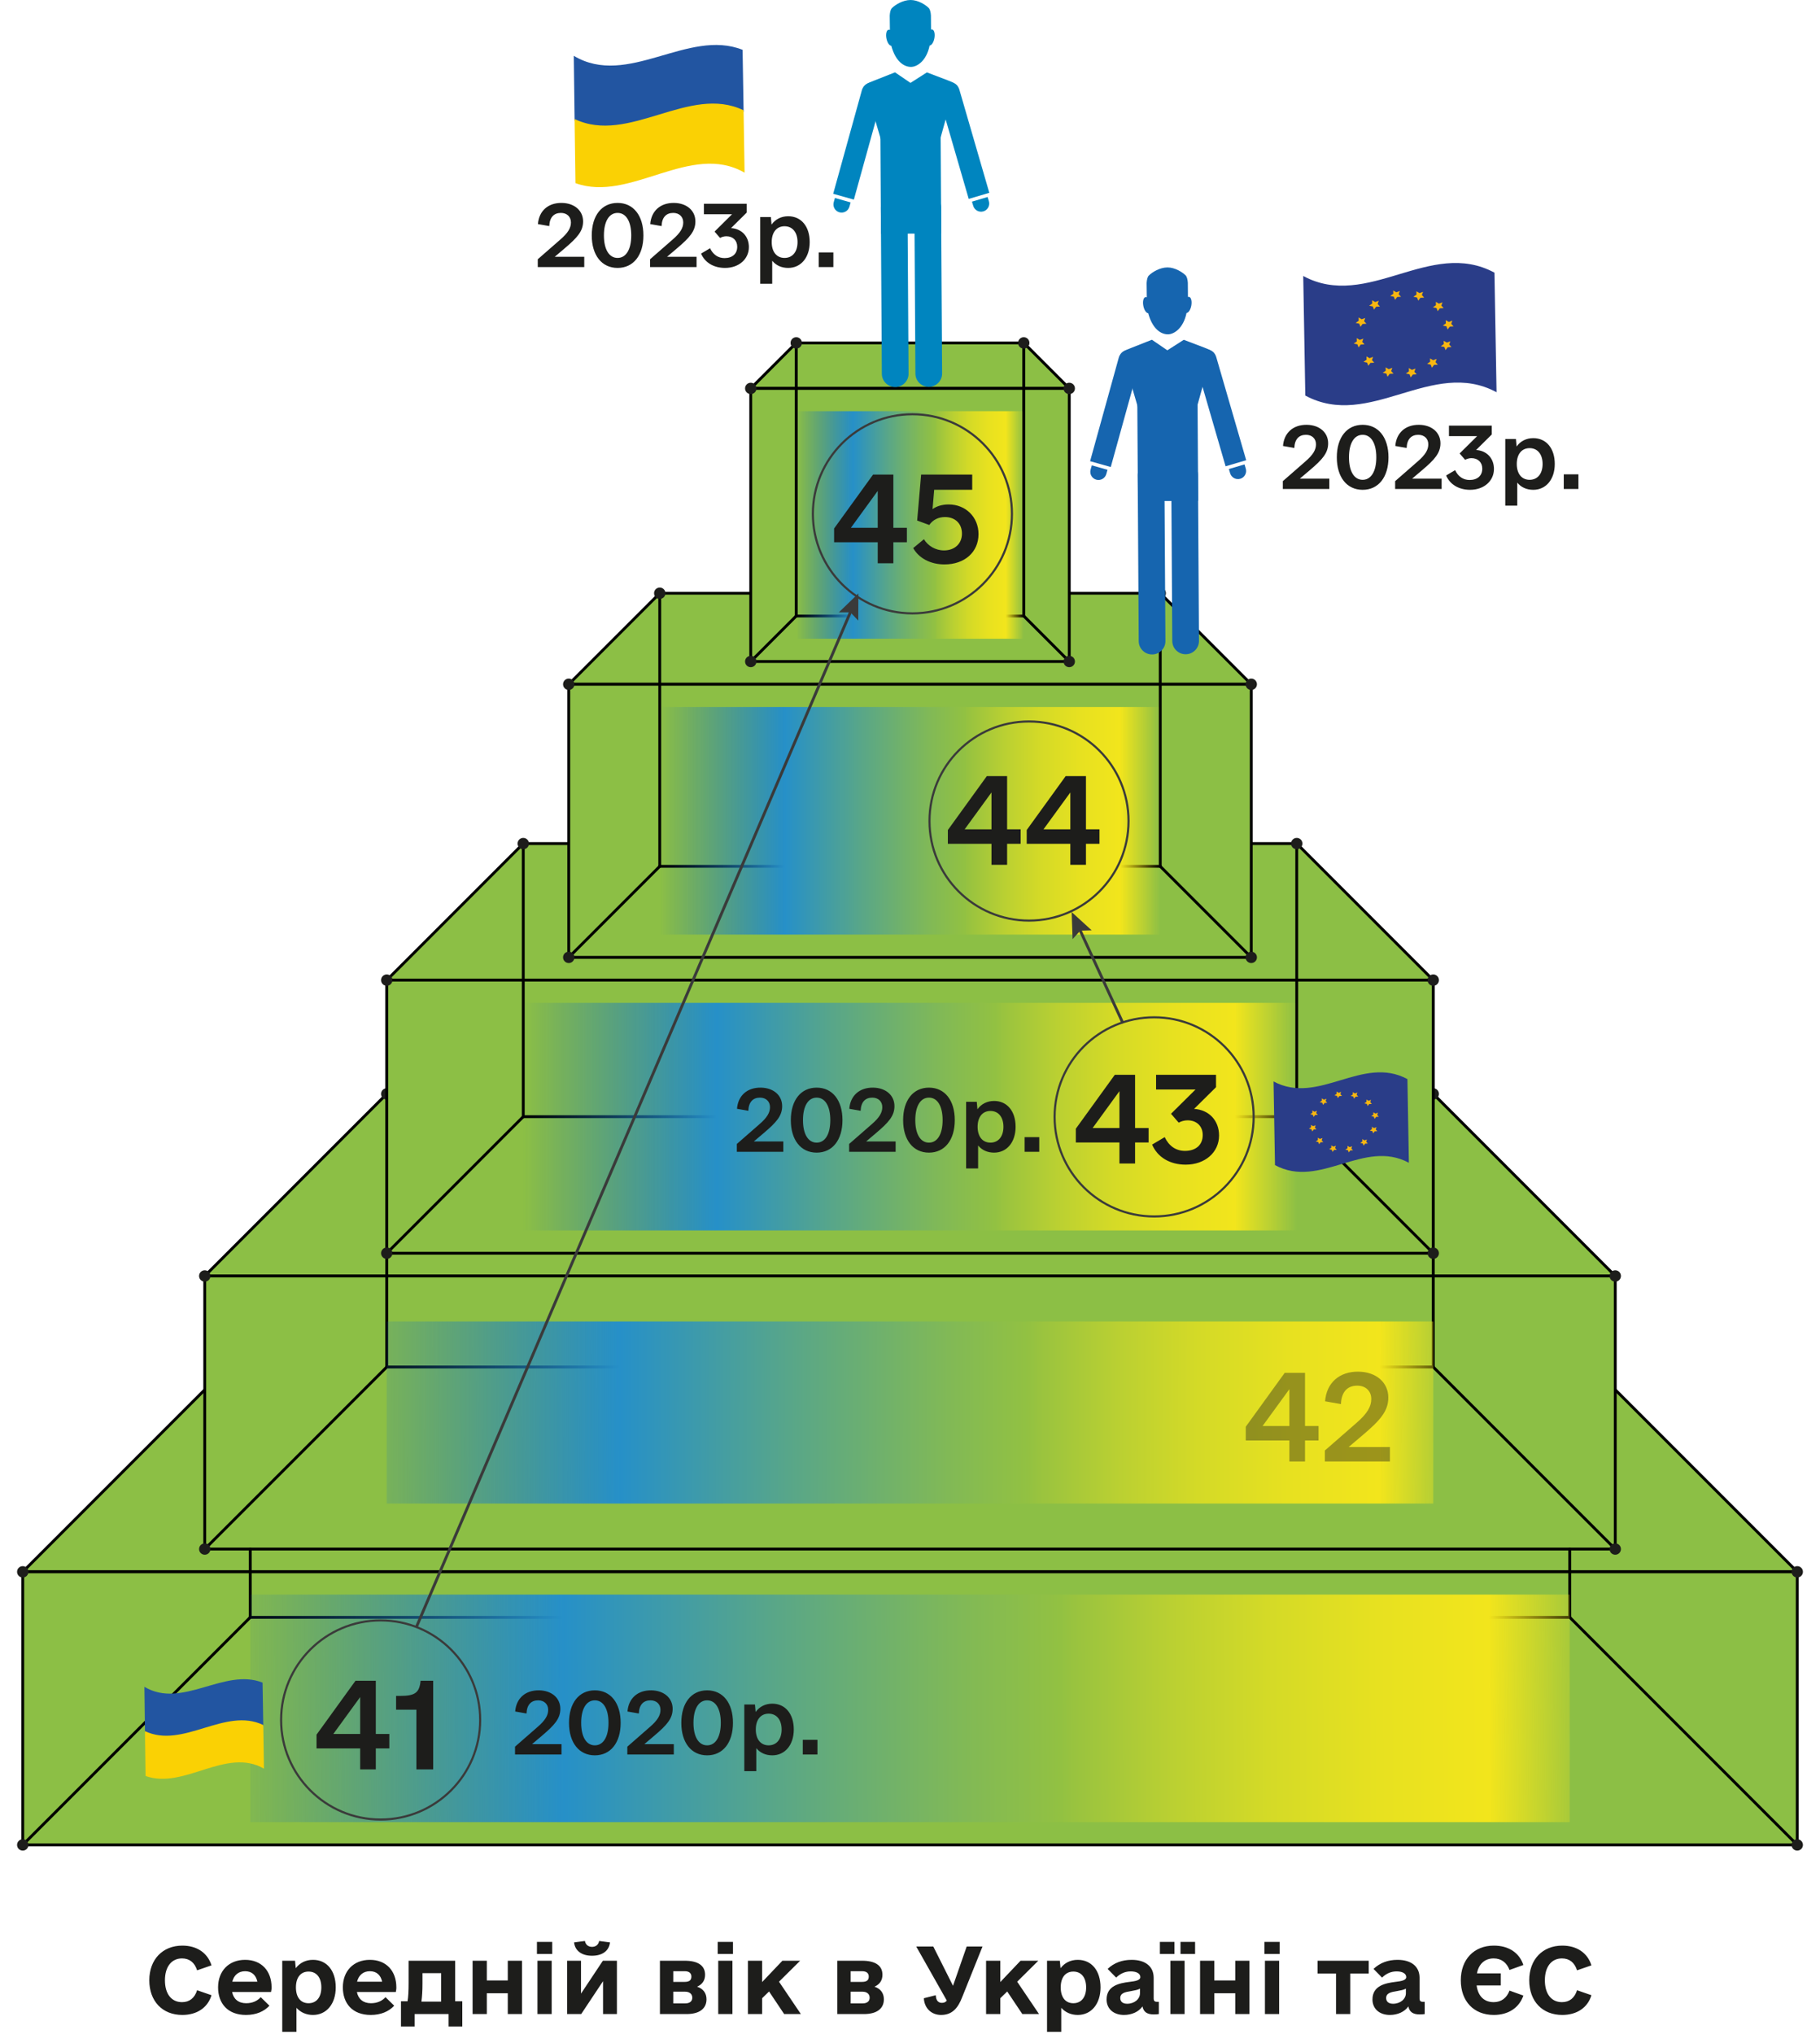 <svg xmlns="http://www.w3.org/2000/svg" width="640" height="715" viewBox="0 0 640 715" fill="none"><path d="M64.125 708.312C57.125 708.312 52.5 703.5 52.5 696.125C52.5 688.812 57.188 683.938 64.125 683.938C69.25 683.938 73 686.5 74.375 690.875L69.312 692.625C68.438 689.875 66.625 688.438 64 688.438C60.312 688.438 58 691.375 58 696.125C58 700.875 60.25 703.812 64 703.812C66.625 703.812 68.438 702.375 69.312 699.625L74.375 701.375C73.062 705.75 69.25 708.312 64.125 708.312ZM81.625 700.25C82.125 702.75 83.875 704.188 86.562 704.188C88.812 704.188 90.5 703.375 91.688 702.062L94.75 705.062C92.875 707.062 90.125 708.312 86.5 708.312C80 708.312 76.688 704.188 76.688 698.625C76.688 692.875 80.438 688.938 86.188 688.938C91.875 688.938 95.5 692.75 95.5 698.625C95.5 699 95.5 699.375 95.312 700.25H81.625ZM86.188 692.938C83.875 692.938 82.25 694.312 81.688 696.625H90.5C90 694.25 88.5 692.938 86.188 692.938ZM110.062 688.938C114.938 688.938 118.062 692.75 118.062 698.625C118.062 704.438 114.812 708.312 110.062 708.312C107.625 708.312 105.688 707.375 104.25 705.812V714.25H99.25V689.25H103.75L104 691.875C105.438 690 107.5 688.938 110.062 688.938ZM108.5 704.188C111.312 704.188 113 702.062 113 698.625C113 695.188 111.312 693.062 108.5 693.062C105.688 693.062 104.062 695.188 104.062 698.625C104.062 702.062 105.688 704.188 108.5 704.188ZM125.5 700.25C126 702.75 127.75 704.188 130.438 704.188C132.688 704.188 134.375 703.375 135.562 702.062L138.625 705.062C136.75 707.062 134 708.312 130.375 708.312C123.875 708.312 120.562 704.188 120.562 698.625C120.562 692.875 124.312 688.938 130.062 688.938C135.75 688.938 139.375 692.75 139.375 698.625C139.375 699 139.375 699.375 139.188 700.25H125.5ZM130.062 692.938C127.75 692.938 126.125 694.312 125.562 696.625H134.375C133.875 694.25 132.375 692.938 130.062 692.938ZM160.062 703.5H162.562V712.375H157.75V708H145.812V712.375H141V703.5H143.312C143.562 702.062 143.688 700 143.688 697.062V689.25H160.062V703.5ZM148.188 703.625H155.125V693.625H148.562V697.25C148.562 699.688 148.438 701.875 148.188 703.625ZM178.562 689.25H183.562V708H178.562V700.688H171.188V708H166.188V689.25H171.188V696.188H178.562V689.25ZM188.812 686.875V682.625H194.188V686.875H188.812ZM189 708V689.25H194V708H189ZM208.188 687.5C204.562 687.5 202.188 685.75 201.875 682.812L205.688 682.312C205.938 683.688 206.938 684.375 208.188 684.375C209.438 684.375 210.438 683.688 210.688 682.312L214.5 682.812C214.188 685.75 211.812 687.5 208.188 687.5ZM212 689.25H216.938V708H212.062V696.438L204.375 708H199.438V689.25H204.312V700.812L212 689.25ZM245.125 698.375C247.25 699.062 248.438 700.625 248.438 702.812C248.438 706.188 245.812 708 241.438 708H232.062V689.25H240.75C245.25 689.25 247.938 690.812 247.938 694.188C247.938 696.25 246.875 697.625 245.125 698.375ZM236.75 692.938V696.688H240.75C242.375 696.688 243.125 696.125 243.125 694.812C243.125 693.625 242.312 692.938 240.812 692.938H236.75ZM240.938 704.25C242.562 704.25 243.438 703.5 243.438 702.25C243.438 700.938 242.5 700.125 240.812 700.125H236.75V704.25H240.938ZM252.375 686.875V682.625H257.75V686.875H252.375ZM252.562 708V689.25H257.562V708H252.562ZM275.75 708L270.438 700.062L268 702.438V708H263V689.25H268V696.75L275.125 689.25H281.375L273.938 696.625L281.625 708H275.75ZM307.5 698.375C309.625 699.062 310.812 700.625 310.812 702.812C310.812 706.188 308.188 708 303.812 708H294.438V689.25H303.125C307.625 689.25 310.312 690.812 310.312 694.188C310.312 696.25 309.25 697.625 307.5 698.375ZM299.125 692.938V696.688H303.125C304.75 696.688 305.5 696.125 305.5 694.812C305.5 693.625 304.688 692.938 303.188 692.938H299.125ZM303.312 704.25C304.938 704.25 305.812 703.5 305.812 702.25C305.812 700.938 304.875 700.125 303.188 700.125H299.125V704.25H303.312ZM339.938 684.25H345.5L338.375 702C336.938 705.75 334.938 708.312 330.938 708.312C327.312 708.312 325 705.688 324.875 702.438L329.062 701.375C329.125 703.125 329.875 704.062 331.188 704.062C331.875 704.062 332.5 703.875 332.938 703.25L322.188 684.25H328.188L335.125 698.062L339.938 684.25ZM359.5 708L354.188 700.062L351.75 702.438V708H346.75V689.25H351.75V696.75L358.875 689.25H365.125L357.688 696.625L365.375 708H359.5ZM379 688.938C383.875 688.938 387 692.75 387 698.625C387 704.438 383.75 708.312 379 708.312C376.562 708.312 374.625 707.375 373.188 705.812V714.25H368.188V689.25H372.688L372.938 691.875C374.375 690 376.438 688.938 379 688.938ZM377.438 704.188C380.25 704.188 381.938 702.062 381.938 698.625C381.938 695.188 380.25 693.062 377.438 693.062C374.625 693.062 373 695.188 373 698.625C373 702.062 374.625 704.188 377.438 704.188ZM406.75 703.688H407.5V708C407.125 708.062 406.625 708.125 405.688 708.125C403.375 708.125 402.125 707.25 401.75 705.312C400.438 707.188 398 708.312 395.25 708.312C391.562 708.312 389.125 706.125 389.125 702.875C389.125 698 393.688 697.125 397.188 696.688C399.312 696.438 401 696.125 401 695C401 693.812 399.75 693 397.625 693C395.688 693 393.938 693.75 392.5 695.188L389.5 692.125C391.75 690 394.562 688.938 397.938 688.938C402.812 688.938 405.688 691.312 405.688 695.25V702.625C405.688 703.312 406.062 703.688 406.75 703.688ZM396.375 704.375C398.875 704.375 400.875 702.75 400.875 700.688V699.062C400.125 699.5 399.062 699.688 397.688 699.938C395.75 700.25 393.938 700.562 393.938 702.375C393.938 703.625 394.812 704.375 396.375 704.375ZM407.875 686.875V682.625H413V686.875H407.875ZM415.125 686.875V682.625H420.25V686.875H415.125ZM411.562 708V689.25H416.562V708H411.562ZM434.375 689.25H439.375V708H434.375V700.688H427V708H422V689.25H427V696.188H434.375V689.25ZM444.625 686.875V682.625H450V686.875H444.625ZM444.812 708V689.25H449.812V708H444.812ZM481.312 689.25V693.75H474.812V708H469.812V693.75H463.312V689.25H481.312ZM500.25 703.688H501V708C500.625 708.062 500.125 708.125 499.188 708.125C496.875 708.125 495.625 707.25 495.25 705.312C493.938 707.188 491.5 708.312 488.75 708.312C485.062 708.312 482.625 706.125 482.625 702.875C482.625 698 487.188 697.125 490.688 696.688C492.812 696.438 494.5 696.125 494.5 695C494.5 693.812 493.25 693 491.125 693C489.188 693 487.438 693.75 486 695.188L483 692.125C485.25 690 488.062 688.938 491.438 688.938C496.312 688.938 499.188 691.312 499.188 695.25V702.625C499.188 703.312 499.562 703.688 500.25 703.688ZM489.875 704.375C492.375 704.375 494.375 702.75 494.375 700.688V699.062C493.625 699.5 492.562 699.688 491.188 699.938C489.25 700.25 487.438 700.562 487.438 702.375C487.438 703.625 488.312 704.375 489.875 704.375ZM525.25 703.812C527.938 703.812 529.875 702.312 530.812 699.75L535.688 701.5C534.25 705.75 530.438 708.312 525.312 708.312C518.25 708.312 513.688 703.5 513.688 696.125C513.688 688.812 518.312 683.938 525.312 683.938C530.438 683.938 534.25 686.375 535.688 690.75L530.812 692.5C529.875 689.938 527.938 688.438 525.25 688.438C522.188 688.438 520 690.312 519.375 693.688H527.75V697.938H519.25C519.75 701.75 521.938 703.812 525.25 703.812ZM549.375 708.312C542.375 708.312 537.75 703.5 537.75 696.125C537.75 688.812 542.438 683.938 549.375 683.938C554.5 683.938 558.25 686.5 559.625 690.875L554.562 692.625C553.688 689.875 551.875 688.438 549.25 688.438C545.562 688.438 543.25 691.375 543.25 696.125C543.25 700.875 545.5 703.812 549.25 703.812C551.875 703.812 553.688 702.375 554.562 699.625L559.625 701.375C558.312 705.75 554.5 708.312 549.375 708.312Z" fill="#1D1D1B"></path><path d="M552 472.539H88L8 552.539H632L552 472.539Z" fill="#8CBF45" stroke="black" stroke-miterlimit="10"></path><path d="M504 384.539H136L72 448.539H568L504 384.539Z" fill="#8CBF45" stroke="black" stroke-miterlimit="10"></path><path d="M136 386.539C137.105 386.539 138 385.644 138 384.539C138 383.434 137.105 382.539 136 382.539C134.895 382.539 134 383.434 134 384.539C134 385.644 134.895 386.539 136 386.539Z" fill="#1D1D1B"></path><path d="M504 386.539C505.105 386.539 506 385.644 506 384.539C506 383.434 505.105 382.539 504 382.539C502.895 382.539 502 383.434 502 384.539C502 385.644 502.895 386.539 504 386.539Z" fill="#1D1D1B"></path><path d="M456 296.539H184L136 344.539H504L456 296.539Z" fill="#8CBF45" stroke="black" stroke-miterlimit="10"></path><path d="M408 208.539H232L200 240.539H440L408 208.539Z" fill="#8CBF45" stroke="black" stroke-miterlimit="10"></path><path d="M360 120.539H280L264 136.539H376L360 120.539Z" fill="#8CBF45" stroke="black" stroke-miterlimit="10"></path><path d="M632 552.539H8V648.539H632V552.539Z" fill="#8CBF45" stroke="black" stroke-miterlimit="10"></path><path d="M568 448.539H72V544.539H568V448.539Z" fill="#8CBF45" stroke="black" stroke-miterlimit="10"></path><path d="M504 344.539H136V440.539H504V344.539Z" fill="#8CBF45" stroke="black" stroke-miterlimit="10"></path><path d="M440 240.539H200V336.539H440V240.539Z" fill="#8CBF45" stroke="black" stroke-miterlimit="10"></path><path d="M376 136.539H264V232.539H376V136.539Z" fill="#8CBF45" stroke="black" stroke-miterlimit="10"></path><path d="M280 120.539V216.539" stroke="black" stroke-linecap="round" stroke-linejoin="round"></path><path d="M280 216.539L264 232.539" stroke="black" stroke-linecap="round" stroke-linejoin="round"></path><path d="M376 232.539L360 216.539" stroke="black" stroke-linecap="round" stroke-linejoin="round"></path><path d="M360 216.539V120.539" stroke="black" stroke-linecap="round" stroke-linejoin="round"></path><path d="M280 216.539H360" stroke="black" stroke-linecap="round" stroke-linejoin="round"></path><path d="M408 208.539V304.539" stroke="black" stroke-linecap="round" stroke-linejoin="round"></path><path d="M408 304.539L440 336.539" stroke="black" stroke-linecap="round" stroke-linejoin="round"></path><path d="M200 336.539L232 304.539" stroke="black" stroke-linecap="round" stroke-linejoin="round"></path><path d="M232 304.539V208.539" stroke="black" stroke-linecap="round" stroke-linejoin="round"></path><path d="M232 304.539H408" stroke="black" stroke-linecap="round" stroke-linejoin="round"></path><path d="M184 296.539V392.539" stroke="black" stroke-linecap="round" stroke-linejoin="round"></path><path d="M136 440.539L184 392.539" stroke="black" stroke-linecap="round" stroke-linejoin="round"></path><path d="M184 392.539H456" stroke="black" stroke-linecap="round" stroke-linejoin="round"></path><path d="M456 392.539V296.539" stroke="black" stroke-linecap="round" stroke-linejoin="round"></path><path d="M456 392.539L504 440.539" stroke="black" stroke-linecap="round" stroke-linejoin="round"></path><path d="M72 544.539L136 480.539" stroke="black" stroke-linecap="round" stroke-linejoin="round"></path><path d="M136 480.539H504" stroke="black" stroke-linecap="round" stroke-linejoin="round"></path><path d="M504 480.539L568 544.539" stroke="black" stroke-linecap="round" stroke-linejoin="round"></path><path d="M632 648.539L552 568.539" stroke="black" stroke-linecap="round" stroke-linejoin="round"></path><path d="M8 648.539L88 568.539" stroke="black" stroke-linecap="round" stroke-linejoin="round"></path><path d="M552 544.539V568.539" stroke="black" stroke-linecap="round" stroke-linejoin="round"></path><path d="M88 544.539V568.539" stroke="black" stroke-linecap="round" stroke-linejoin="round"></path><path d="M88 568.539H552" stroke="black" stroke-linecap="round" stroke-linejoin="round"></path><path d="M504 480.539V440.539" stroke="black" stroke-linecap="round" stroke-linejoin="round"></path><path d="M136 480.539V440.539" stroke="black" stroke-linecap="round" stroke-linejoin="round"></path><path d="M632 650.539C633.105 650.539 634 649.644 634 648.539C634 647.434 633.105 646.539 632 646.539C630.895 646.539 630 647.434 630 648.539C630 649.644 630.895 650.539 632 650.539Z" fill="#1D1D1B"></path><path d="M632 554.539C633.105 554.539 634 553.644 634 552.539C634 551.434 633.105 550.539 632 550.539C630.895 550.539 630 551.434 630 552.539C630 553.644 630.895 554.539 632 554.539Z" fill="#1D1D1B"></path><path d="M568 546.539C569.105 546.539 570 545.644 570 544.539C570 543.434 569.105 542.539 568 542.539C566.895 542.539 566 543.434 566 544.539C566 545.644 566.895 546.539 568 546.539Z" fill="#1D1D1B"></path><path d="M568 450.539C569.105 450.539 570 449.644 570 448.539C570 447.434 569.105 446.539 568 446.539C566.895 446.539 566 447.434 566 448.539C566 449.644 566.895 450.539 568 450.539Z" fill="#1D1D1B"></path><path d="M504 442.539C505.105 442.539 506 441.644 506 440.539C506 439.434 505.105 438.539 504 438.539C502.895 438.539 502 439.434 502 440.539C502 441.644 502.895 442.539 504 442.539Z" fill="#1D1D1B"></path><path d="M504 346.539C505.105 346.539 506 345.644 506 344.539C506 343.434 505.105 342.539 504 342.539C502.895 342.539 502 343.434 502 344.539C502 345.644 502.895 346.539 504 346.539Z" fill="#1D1D1B"></path><path d="M456 298.539C457.105 298.539 458 297.644 458 296.539C458 295.434 457.105 294.539 456 294.539C454.895 294.539 454 295.434 454 296.539C454 297.644 454.895 298.539 456 298.539Z" fill="#1D1D1B"></path><path d="M184 298.539C185.105 298.539 186 297.644 186 296.539C186 295.434 185.105 294.539 184 294.539C182.895 294.539 182 295.434 182 296.539C182 297.644 182.895 298.539 184 298.539Z" fill="#1D1D1B"></path><path d="M232 210.539C233.105 210.539 234 209.644 234 208.539C234 207.434 233.105 206.539 232 206.539C230.895 206.539 230 207.434 230 208.539C230 209.644 230.895 210.539 232 210.539Z" fill="#1D1D1B"></path><path d="M408 210.539C409.105 210.539 410 209.644 410 208.539C410 207.434 409.105 206.539 408 206.539C406.895 206.539 406 207.434 406 208.539C406 209.644 406.895 210.539 408 210.539Z" fill="#1D1D1B"></path><path d="M360 122.539C361.105 122.539 362 121.644 362 120.539C362 119.434 361.105 118.539 360 118.539C358.895 118.539 358 119.434 358 120.539C358 121.644 358.895 122.539 360 122.539Z" fill="#1D1D1B"></path><path d="M280 122.539C281.105 122.539 282 121.644 282 120.539C282 119.434 281.105 118.539 280 118.539C278.895 118.539 278 119.434 278 120.539C278 121.644 278.895 122.539 280 122.539Z" fill="#1D1D1B"></path><path d="M440 338.539C441.105 338.539 442 337.644 442 336.539C442 335.434 441.105 334.539 440 334.539C438.895 334.539 438 335.434 438 336.539C438 337.644 438.895 338.539 440 338.539Z" fill="#1D1D1B"></path><path d="M440 242.539C441.105 242.539 442 241.644 442 240.539C442 239.434 441.105 238.539 440 238.539C438.895 238.539 438 239.434 438 240.539C438 241.644 438.895 242.539 440 242.539Z" fill="#1D1D1B"></path><path d="M376 234.539C377.105 234.539 378 233.644 378 232.539C378 231.434 377.105 230.539 376 230.539C374.895 230.539 374 231.434 374 232.539C374 233.644 374.895 234.539 376 234.539Z" fill="#1D1D1B"></path><path d="M376 138.539C377.105 138.539 378 137.644 378 136.539C378 135.434 377.105 134.539 376 134.539C374.895 134.539 374 135.434 374 136.539C374 137.644 374.895 138.539 376 138.539Z" fill="#1D1D1B"></path><path d="M264 234.539C265.105 234.539 266 233.644 266 232.539C266 231.434 265.105 230.539 264 230.539C262.895 230.539 262 231.434 262 232.539C262 233.644 262.895 234.539 264 234.539Z" fill="#1D1D1B"></path><path d="M264 138.539C265.105 138.539 266 137.644 266 136.539C266 135.434 265.105 134.539 264 134.539C262.895 134.539 262 135.434 262 136.539C262 137.644 262.895 138.539 264 138.539Z" fill="#1D1D1B"></path><path d="M200 338.539C201.105 338.539 202 337.644 202 336.539C202 335.434 201.105 334.539 200 334.539C198.895 334.539 198 335.434 198 336.539C198 337.644 198.895 338.539 200 338.539Z" fill="#1D1D1B"></path><path d="M200 242.539C201.105 242.539 202 241.644 202 240.539C202 239.434 201.105 238.539 200 238.539C198.895 238.539 198 239.434 198 240.539C198 241.644 198.895 242.539 200 242.539Z" fill="#1D1D1B"></path><path d="M136 442.539C137.105 442.539 138 441.644 138 440.539C138 439.434 137.105 438.539 136 438.539C134.895 438.539 134 439.434 134 440.539C134 441.644 134.895 442.539 136 442.539Z" fill="#1D1D1B"></path><path d="M136 346.539C137.105 346.539 138 345.644 138 344.539C138 343.434 137.105 342.539 136 342.539C134.895 342.539 134 343.434 134 344.539C134 345.644 134.895 346.539 136 346.539Z" fill="#1D1D1B"></path><path d="M72 546.539C73.105 546.539 74 545.644 74 544.539C74 543.434 73.105 542.539 72 542.539C70.895 542.539 70 543.434 70 544.539C70 545.644 70.895 546.539 72 546.539Z" fill="#1D1D1B"></path><path d="M72 450.539C73.105 450.539 74 449.644 74 448.539C74 447.434 73.105 446.539 72 446.539C70.895 446.539 70 447.434 70 448.539C70 449.644 70.895 450.539 72 450.539Z" fill="#1D1D1B"></path><path d="M8 650.539C9.105 650.539 10 649.644 10 648.539C10 647.434 9.105 646.539 8 646.539C6.895 646.539 6 647.434 6 648.539C6 649.644 6.895 650.539 8 650.539Z" fill="#1D1D1B"></path><path d="M8 554.539C9.105 554.539 10 553.644 10 552.539C10 551.434 9.105 550.539 8 550.539C6.895 550.539 6 551.434 6 552.539C6 553.644 6.895 554.539 8 554.539Z" fill="#1D1D1B"></path><path d="M552 560.539H88V640.539H552V560.539Z" fill="url(#paint0_linear_3410_7281)"></path><path d="M504 464.539H136V528.539H504V464.539Z" fill="url(#paint1_linear_3410_7281)"></path><path d="M456 352.539H184V432.539H456V352.539Z" fill="url(#paint2_linear_3410_7281)"></path><path d="M408 248.539H232V328.539H408V248.539Z" fill="url(#paint3_linear_3410_7281)"></path><path d="M360 144.539H280V224.539H360V144.539Z" fill="url(#paint4_linear_3410_7281)"></path><path d="M318.906 185.531V190.617H314.148V198H308.652V190.617H293.312V185.777L307.012 166.828H314.148V185.531H318.906ZM299.219 185.531H308.652V172.57L299.219 185.531ZM333.59 177.328C339.578 177.328 344.09 181.758 344.09 187.746C344.09 194.062 339.25 198.41 332.113 198.41C327.191 198.41 323.09 196.195 321.121 192.668L324.895 189.551C326.289 191.848 328.914 193.488 331.949 193.488C335.723 193.488 338.266 191.109 338.266 187.582C338.266 184.055 335.887 181.758 332.277 181.758C329.98 181.758 328.012 182.742 326.781 184.547L322.516 182.988L323.91 166.828H341.875V172.16H328.504L327.93 178.969C329.406 177.902 331.375 177.328 333.59 177.328Z" fill="#1D1D1B"></path><path d="M358.906 291.531V296.617H354.148V304H348.652V296.617H333.312V291.777L347.012 272.828H354.148V291.531H358.906ZM339.219 291.531H348.652V278.57L339.219 291.531ZM386.633 291.531V296.617H381.875V304H376.379V296.617H361.039V291.777L374.738 272.828H381.875V291.531H386.633ZM366.945 291.531H376.379V278.57L366.945 291.531Z" fill="#1D1D1B"></path><path d="M403.906 396.531V401.617H399.148V409H393.652V401.617H378.312V396.777L392.012 377.828H399.148V396.531H403.906ZM384.219 396.531H393.652V383.57L384.219 396.531ZM419.902 389.805C425.152 390.133 428.68 393.906 428.68 399.156C428.68 405.062 423.758 409.41 416.949 409.41C411.371 409.41 407.023 406.785 405.137 402.355L409.566 399.73C411.043 402.848 413.504 404.57 416.703 404.57C420.559 404.57 422.938 402.438 422.938 398.992C422.938 395.875 420.805 393.824 417.605 393.824C416.457 393.824 415.391 394.152 414.488 394.645L411.781 391.527L420.395 382.996H406.531V377.828H427.613V382.176L419.902 389.805Z" fill="#1D1D1B"></path><path d="M463.666 501.289V506.375H458.908V513.758H453.412V506.375H438.072V501.535L451.771 482.586H458.908V501.289H463.666ZM443.979 501.289H453.412V488.328L443.979 501.289ZM474.248 508.672H488.768V513.758H465.881V509.902L476.873 500.305C480.893 496.859 482.205 494.398 482.205 491.773C482.205 488.984 480.236 487.098 477.283 487.098C473.92 487.098 471.705 489.148 471.541 493.578L465.963 492.594C466.455 486.113 470.967 482.094 477.693 482.176C483.928 482.258 488.193 485.949 488.193 491.281C488.193 496.039 485.404 499.238 479.088 504.57L474.248 508.672Z" fill="#1D1D1B" fill-opacity="0.4"></path><path d="M136.906 609.531V614.617H132.148V622H126.652V614.617H111.312V609.777L125.012 590.828H132.148V609.531H136.906ZM117.219 609.531H126.652V596.57L117.219 609.531ZM146.422 622V601H139.285V596.16H140.68C146.012 596.16 147.488 595.012 147.898 590.828H152.328V622H146.422Z" fill="#1D1D1B"></path><path d="M187.082 613.125H197.453V616.758H181.105V614.004L188.957 607.148C191.828 604.688 192.766 602.93 192.766 601.055C192.766 599.062 191.359 597.715 189.25 597.715C186.848 597.715 185.266 599.18 185.148 602.344L181.164 601.641C181.516 597.012 184.738 594.141 189.543 594.199C193.996 594.258 197.043 596.895 197.043 600.703C197.043 604.102 195.051 606.387 190.539 610.195L187.082 613.125ZM209.172 617.051C203.605 617.051 200.09 612.598 200.09 605.625C200.09 598.652 203.605 594.199 209.172 594.199C214.738 594.199 218.254 598.652 218.254 605.625C218.254 612.598 214.738 617.051 209.172 617.051ZM209.172 613.535C212.16 613.535 213.977 610.547 213.977 605.625C213.977 600.703 212.16 597.715 209.172 597.715C206.184 597.715 204.367 600.703 204.367 605.625C204.367 610.547 206.184 613.535 209.172 613.535ZM226.574 613.125H236.945V616.758H220.598V614.004L228.449 607.148C231.32 604.688 232.258 602.93 232.258 601.055C232.258 599.062 230.852 597.715 228.742 597.715C226.34 597.715 224.758 599.18 224.641 602.344L220.656 601.641C221.008 597.012 224.23 594.141 229.035 594.199C233.488 594.258 236.535 596.895 236.535 600.703C236.535 604.102 234.543 606.387 230.031 610.195L226.574 613.125ZM248.664 617.051C243.098 617.051 239.582 612.598 239.582 605.625C239.582 598.652 243.098 594.199 248.664 594.199C254.23 594.199 257.746 598.652 257.746 605.625C257.746 612.598 254.23 617.051 248.664 617.051ZM248.664 613.535C251.652 613.535 253.469 610.547 253.469 605.625C253.469 600.703 251.652 597.715 248.664 597.715C245.676 597.715 243.859 600.703 243.859 605.625C243.859 610.547 245.676 613.535 248.664 613.535ZM271.574 598.887C276.145 598.887 279.133 602.461 279.133 607.969C279.133 613.418 276.027 617.051 271.574 617.051C269.23 617.051 267.297 616.172 265.949 614.531V622.617H261.73V599.18H265.48L265.715 601.816C267.062 599.941 269.113 598.887 271.574 598.887ZM270.285 613.535C273.098 613.535 274.855 611.367 274.855 607.969C274.855 604.57 273.098 602.402 270.285 602.402C267.473 602.402 265.773 604.57 265.773 607.969C265.773 611.367 267.473 613.535 270.285 613.535ZM282.297 616.758V611.602H287.453V616.758H282.297Z" fill="#1D1D1B"></path><path d="M265.082 401.258H275.453V404.891H259.105V402.137L266.957 395.281C269.828 392.82 270.766 391.062 270.766 389.188C270.766 387.195 269.359 385.848 267.25 385.848C264.848 385.848 263.266 387.312 263.148 390.477L259.164 389.773C259.516 385.145 262.738 382.273 267.543 382.332C271.996 382.391 275.043 385.027 275.043 388.836C275.043 392.234 273.051 394.52 268.539 398.328L265.082 401.258ZM287.172 405.184C281.605 405.184 278.09 400.73 278.09 393.758C278.09 386.785 281.605 382.332 287.172 382.332C292.738 382.332 296.254 386.785 296.254 393.758C296.254 400.73 292.738 405.184 287.172 405.184ZM287.172 401.668C290.16 401.668 291.977 398.68 291.977 393.758C291.977 388.836 290.16 385.848 287.172 385.848C284.184 385.848 282.367 388.836 282.367 393.758C282.367 398.68 284.184 401.668 287.172 401.668ZM304.574 401.258H314.945V404.891H298.598V402.137L306.449 395.281C309.32 392.82 310.258 391.062 310.258 389.188C310.258 387.195 308.852 385.848 306.742 385.848C304.34 385.848 302.758 387.312 302.641 390.477L298.656 389.773C299.008 385.145 302.23 382.273 307.035 382.332C311.488 382.391 314.535 385.027 314.535 388.836C314.535 392.234 312.543 394.52 308.031 398.328L304.574 401.258ZM326.664 405.184C321.098 405.184 317.582 400.73 317.582 393.758C317.582 386.785 321.098 382.332 326.664 382.332C332.23 382.332 335.746 386.785 335.746 393.758C335.746 400.73 332.23 405.184 326.664 405.184ZM326.664 401.668C329.652 401.668 331.469 398.68 331.469 393.758C331.469 388.836 329.652 385.848 326.664 385.848C323.676 385.848 321.859 388.836 321.859 393.758C321.859 398.68 323.676 401.668 326.664 401.668ZM349.574 387.02C354.145 387.02 357.133 390.594 357.133 396.102C357.133 401.551 354.027 405.184 349.574 405.184C347.23 405.184 345.297 404.305 343.949 402.664V410.75H339.73V387.312H343.48L343.715 389.949C345.062 388.074 347.113 387.02 349.574 387.02ZM348.285 401.668C351.098 401.668 352.855 399.5 352.855 396.102C352.855 392.703 351.098 390.535 348.285 390.535C345.473 390.535 343.773 392.703 343.773 396.102C343.773 399.5 345.473 401.668 348.285 401.668ZM360.297 404.891V399.734H365.453V404.891H360.297Z" fill="#1D1D1B"></path><path d="M457.082 168.258H467.453V171.891H451.105V169.137L458.957 162.281C461.828 159.82 462.766 158.062 462.766 156.188C462.766 154.195 461.359 152.848 459.25 152.848C456.848 152.848 455.266 154.312 455.148 157.477L451.164 156.773C451.516 152.145 454.738 149.273 459.543 149.332C463.996 149.391 467.043 152.027 467.043 155.836C467.043 159.234 465.051 161.52 460.539 165.328L457.082 168.258ZM479.172 172.184C473.605 172.184 470.09 167.73 470.09 160.758C470.09 153.785 473.605 149.332 479.172 149.332C484.738 149.332 488.254 153.785 488.254 160.758C488.254 167.73 484.738 172.184 479.172 172.184ZM479.172 168.668C482.16 168.668 483.977 165.68 483.977 160.758C483.977 155.836 482.16 152.848 479.172 152.848C476.184 152.848 474.367 155.836 474.367 160.758C474.367 165.68 476.184 168.668 479.172 168.668ZM496.574 168.258H506.945V171.891H490.598V169.137L498.449 162.281C501.32 159.82 502.258 158.062 502.258 156.188C502.258 154.195 500.852 152.848 498.742 152.848C496.34 152.848 494.758 154.312 494.641 157.477L490.656 156.773C491.008 152.145 494.23 149.273 499.035 149.332C503.488 149.391 506.535 152.027 506.535 155.836C506.535 159.234 504.543 161.52 500.031 165.328L496.574 168.258ZM519.074 158.18C522.824 158.414 525.344 161.109 525.344 164.859C525.344 169.078 521.828 172.184 516.965 172.184C512.98 172.184 509.875 170.309 508.527 167.145L511.691 165.27C512.746 167.496 514.504 168.727 516.789 168.727C519.543 168.727 521.242 167.203 521.242 164.742C521.242 162.516 519.719 161.051 517.434 161.051C516.613 161.051 515.852 161.285 515.207 161.637L513.273 159.41L519.426 153.316H509.523V149.625H524.582V152.73L519.074 158.18ZM539.172 154.02C543.742 154.02 546.73 157.594 546.73 163.102C546.73 168.551 543.625 172.184 539.172 172.184C536.828 172.184 534.895 171.305 533.547 169.664V177.75H529.328V154.312H533.078L533.312 156.949C534.66 155.074 536.711 154.02 539.172 154.02ZM537.883 168.668C540.695 168.668 542.453 166.5 542.453 163.102C542.453 159.703 540.695 157.535 537.883 157.535C535.07 157.535 533.371 159.703 533.371 163.102C533.371 166.5 535.07 168.668 537.883 168.668ZM549.895 171.891V166.734H555.051V171.891H549.895Z" fill="#1D1D1B"></path><path d="M195.082 90.258H205.453V93.891H189.105V91.137L196.957 84.281C199.828 81.82 200.766 80.062 200.766 78.188C200.766 76.195 199.359 74.848 197.25 74.848C194.848 74.848 193.266 76.312 193.148 79.477L189.164 78.773C189.516 74.144 192.738 71.273 197.543 71.332C201.996 71.391 205.043 74.027 205.043 77.836C205.043 81.234 203.051 83.519 198.539 87.328L195.082 90.258ZM217.172 94.184C211.605 94.184 208.09 89.731 208.09 82.758C208.09 75.785 211.605 71.332 217.172 71.332C222.738 71.332 226.254 75.785 226.254 82.758C226.254 89.731 222.738 94.184 217.172 94.184ZM217.172 90.668C220.16 90.668 221.977 87.68 221.977 82.758C221.977 77.836 220.16 74.848 217.172 74.848C214.184 74.848 212.367 77.836 212.367 82.758C212.367 87.68 214.184 90.668 217.172 90.668ZM234.574 90.258H244.945V93.891H228.598V91.137L236.449 84.281C239.32 81.82 240.258 80.062 240.258 78.188C240.258 76.195 238.852 74.848 236.742 74.848C234.34 74.848 232.758 76.312 232.641 79.477L228.656 78.773C229.008 74.144 232.23 71.273 237.035 71.332C241.488 71.391 244.535 74.027 244.535 77.836C244.535 81.234 242.543 83.519 238.031 87.328L234.574 90.258ZM257.074 80.18C260.824 80.414 263.344 83.109 263.344 86.859C263.344 91.078 259.828 94.184 254.965 94.184C250.98 94.184 247.875 92.309 246.527 89.144L249.691 87.269C250.746 89.496 252.504 90.727 254.789 90.727C257.543 90.727 259.242 89.203 259.242 86.742C259.242 84.516 257.719 83.051 255.434 83.051C254.613 83.051 253.852 83.285 253.207 83.637L251.273 81.41L257.426 75.316H247.523V71.625H262.582V74.731L257.074 80.18ZM277.172 76.019C281.742 76.019 284.73 79.594 284.73 85.102C284.73 90.551 281.625 94.184 277.172 94.184C274.828 94.184 272.895 93.305 271.547 91.664V99.75H267.328V76.312H271.078L271.312 78.949C272.66 77.074 274.711 76.019 277.172 76.019ZM275.883 90.668C278.695 90.668 280.453 88.5 280.453 85.102C280.453 81.703 278.695 79.535 275.883 79.535C273.07 79.535 271.371 81.703 271.371 85.102C271.371 88.5 273.07 90.668 275.883 90.668ZM287.895 93.891V88.734H293.051V93.891H287.895Z" fill="#1D1D1B"></path><path d="M394.849 359.619L379.359 326.039" stroke="#3A3A3A" stroke-miterlimit="10"></path><path d="M383.89 327.037L379.87 327.157L377.17 330.137L376.85 320.617L383.89 327.037Z" fill="#3A3A3A"></path><path d="M146.35 572.119L299.51 214.109" stroke="#3A3A3A" stroke-miterlimit="10"></path><path d="M301.81 218.147L299.02 215.247L295 215.237L301.85 208.617L301.81 218.147Z" fill="#3A3A3A"></path><path d="M320.85 215.617C340.18 215.617 355.85 199.947 355.85 180.617C355.85 161.287 340.18 145.617 320.85 145.617C301.52 145.617 285.85 161.287 285.85 180.617C285.85 199.947 301.52 215.617 320.85 215.617Z" stroke="#3A3A3A" stroke-width="0.75" stroke-miterlimit="10"></path><path d="M361.85 323.617C381.18 323.617 396.85 307.947 396.85 288.617C396.85 269.287 381.18 253.617 361.85 253.617C342.52 253.617 326.85 269.287 326.85 288.617C326.85 307.947 342.52 323.617 361.85 323.617Z" stroke="#3A3A3A" stroke-width="0.75" stroke-miterlimit="10"></path><path d="M405.85 427.617C425.18 427.617 440.85 411.947 440.85 392.617C440.85 373.287 425.18 357.617 405.85 357.617C386.52 357.617 370.85 373.287 370.85 392.617C370.85 411.947 386.52 427.617 405.85 427.617Z" stroke="#3A3A3A" stroke-width="0.75" stroke-miterlimit="10"></path><path d="M133.85 639.617C153.18 639.617 168.85 623.947 168.85 604.617C168.85 585.287 153.18 569.617 133.85 569.617C114.52 569.617 98.85 585.287 98.85 604.617C98.85 623.947 114.52 639.617 133.85 639.617Z" stroke="#3A3A3A" stroke-width="0.75" stroke-miterlimit="10"></path><path d="M336.59 36.15C336.84 33.17 337 31.23 337 31.23C337 29.78 335.3 29 333.23 28.22L325.94 25.45L320.17 29.14L314.73 25.43L307.24 28.39C305.18 29.2 303.5 29.83 303.51 31.45C303.51 31.45 303.69 33.39 303.98 36.37L336.59 36.17V36.15Z" fill="#0085BF"></path><path d="M327.78 10.35C327.65 10.33 327.53 10.35 327.4 10.4L327.36 5.41C327.28 4.24 327.04 3.26 326.55 2.77C325.42 1.65 322.82 0 320.21 0C317.51 0 314.8 1.68 313.65 2.84C313.16 3.34 312.94 4.32 312.87 5.49L312.93 10.39C312.93 10.39 312.93 10.48 312.93 10.52C312.77 10.44 312.61 10.41 312.46 10.44C311.74 10.58 311.41 11.95 311.71 13.51C311.99 14.97 312.74 16.07 313.42 16.09C314.95 21.75 318 23.53 320.36 23.52C322.5 23.51 325.8 21.41 326.9 16.01C327.58 15.99 328.31 14.88 328.58 13.41C328.86 11.85 328.51 10.48 327.79 10.35" fill="#0085BF"></path><path d="M330.699 35.922L309.51 36.055L309.8 82.194L330.989 82.061L330.699 35.922Z" fill="#0085BF"></path><path d="M300.26 70.171L310.34 33.781C310.91 31.771 309.74 29.691 307.73 29.121C305.72 28.551 303.64 29.721 303.07 31.731L292.99 68.121L300.26 70.171Z" fill="#0085BF"></path><path d="M293.601 69.594L293.181 71.084C292.751 72.614 293.641 74.194 295.161 74.624C296.691 75.054 298.271 74.164 298.701 72.644L299.121 71.154L293.601 69.594Z" fill="#0085BF"></path><path d="M340.65 69.918L330.12 33.658C329.53 31.658 330.67 29.558 332.67 28.968C334.67 28.378 336.77 29.518 337.36 31.518L347.89 67.778L340.65 69.918Z" fill="#0085BF"></path><path d="M347.301 69.26L347.741 70.74C348.191 72.26 347.321 73.86 345.801 74.3C344.281 74.75 342.681 73.88 342.231 72.36L341.791 70.88L347.291 69.25L347.301 69.26Z" fill="#0085BF"></path><path d="M330.46 49.43L309.91 49.56L304.59 31.38L335.56 31.18L330.46 49.43Z" fill="#0085BF"></path><path d="M319.49 131.339C319.51 133.929 317.42 136.049 314.82 136.059C312.22 136.069 310.11 133.989 310.1 131.389L309.74 73.009C309.72 70.419 311.81 68.299 314.41 68.289C317 68.269 319.12 70.359 319.13 72.959L319.49 131.339Z" fill="#0085BF"></path><path d="M331.291 131.269C331.311 133.859 329.221 135.979 326.621 135.989C324.021 135.999 321.911 133.919 321.901 131.319L321.541 72.939C321.521 70.349 323.611 68.229 326.211 68.219C328.801 68.199 330.921 70.289 330.931 72.889L331.291 131.269Z" fill="#0085BF"></path><path d="M426.92 130.15C427.17 127.17 427.33 125.23 427.33 125.23C427.33 123.78 425.63 123 423.56 122.22L416.27 119.45L410.5 123.14L405.06 119.43L397.57 122.39C395.51 123.2 393.83 123.83 393.84 125.45C393.84 125.45 394.02 127.39 394.31 130.37L426.92 130.17V130.15Z" fill="#1665AF"></path><path d="M418.12 104.348C417.99 104.328 417.87 104.348 417.74 104.398L417.7 99.408C417.62 98.238 417.38 97.258 416.89 96.768C415.76 95.658 413.16 94.008 410.55 94.008C407.85 94.008 405.14 95.688 403.99 96.848C403.5 97.348 403.28 98.328 403.21 99.498L403.27 104.398C403.27 104.398 403.27 104.488 403.27 104.528C403.11 104.448 402.95 104.418 402.8 104.448C402.08 104.588 401.75 105.958 402.05 107.518C402.33 108.978 403.08 110.078 403.76 110.098C405.29 115.758 408.34 117.538 410.7 117.528C412.84 117.518 416.14 115.418 417.24 110.018C417.92 109.998 418.65 108.888 418.92 107.418C419.2 105.858 418.85 104.488 418.13 104.358" fill="#1665AF"></path><path d="M421.049 129.906L399.859 130.039L400.149 176.178L421.339 176.045L421.049 129.906Z" fill="#1665AF"></path><path d="M390.6 164.171L400.68 127.781C401.25 125.771 400.08 123.691 398.07 123.121C396.06 122.551 393.98 123.721 393.41 125.731L383.33 162.121L390.6 164.171Z" fill="#1665AF"></path><path d="M383.931 163.586L383.511 165.076C383.081 166.606 383.971 168.186 385.491 168.616C387.021 169.046 388.601 168.156 389.031 166.636L389.451 165.146L383.931 163.586Z" fill="#1665AF"></path><path d="M430.98 163.918L420.45 127.658C419.86 125.658 421 123.558 423 122.968C425 122.378 427.1 123.518 427.69 125.518L438.22 161.778L430.98 163.918Z" fill="#1665AF"></path><path d="M437.641 163.26L438.081 164.74C438.531 166.26 437.661 167.86 436.141 168.3C434.621 168.75 433.021 167.88 432.571 166.36L432.131 164.88L437.631 163.25L437.641 163.26Z" fill="#1665AF"></path><path d="M420.8 143.43L400.25 143.56L394.92 125.38L425.89 125.18L420.8 143.43Z" fill="#1665AF"></path><path d="M409.82 225.339C409.84 227.929 407.75 230.049 405.15 230.059C402.55 230.069 400.44 227.989 400.43 225.389L400.07 167.009C400.05 164.419 402.14 162.299 404.74 162.289C407.33 162.269 409.45 164.359 409.46 166.959L409.82 225.339Z" fill="#1665AF"></path><path d="M421.619 225.269C421.639 227.859 419.549 229.979 416.949 229.989C414.349 229.999 412.239 227.919 412.229 225.319L411.869 166.939C411.849 164.349 413.939 162.229 416.539 162.219C419.129 162.199 421.249 164.289 421.259 166.889L421.619 225.269Z" fill="#1665AF"></path><path d="M261.49 39.309C242.4 30.039 221.16 51.479 202.06 42.389C201.96 34.839 201.86 27.249 201.77 19.619C220.71 30.979 241.93 9.869 261.13 17.519C261.25 24.759 261.37 32.029 261.49 39.309Z" fill="#2255A1"></path><path d="M261.829 60.706C242.859 49.736 221.609 71.366 202.359 64.376C202.259 56.906 202.149 49.386 202.049 41.836C221.149 50.976 242.389 29.546 261.479 38.776C261.599 46.066 261.709 53.366 261.829 60.696" fill="#FAD104"></path><path d="M92.579 606.747C79.219 600.257 64.349 615.267 50.979 608.897C50.909 603.617 50.839 598.297 50.779 592.957C64.039 600.907 78.889 586.137 92.329 591.487C92.409 596.557 92.499 601.647 92.579 606.747Z" fill="#2255A1"></path><path d="M92.819 621.735C79.538 614.055 64.659 629.195 51.188 624.305C51.118 619.075 51.038 613.815 50.978 608.535C64.349 614.935 79.209 599.935 92.579 606.395C92.659 611.495 92.739 616.605 92.819 621.745" fill="#FAD104"></path><path d="M525.529 95.851L526.259 137.881C503.619 125.661 481.649 151.271 459.009 139.051L458.279 97.021C480.919 109.241 502.889 83.631 525.529 95.851Z" fill="#2A3D88"></path><path d="M479.829 121.072L479.019 120.172L479.419 119.032L478.159 119.492L477.159 118.902L477.079 118.852L477.119 120.032L476.039 120.772L477.319 121.042L477.739 122.142L478.489 121.132L479.829 121.072Z" fill="#F9B710"></path><path d="M511.14 114.751V114.741L510.33 113.851L510.73 112.711L509.48 113.171L508.67 112.701L508.39 112.531L508.43 113.711L507.35 114.451L508.63 114.721L509.05 115.821L509.81 114.811L511.14 114.751Z" fill="#F9B710"></path><path d="M483.259 127.491L482.439 126.601L482.849 125.461L481.589 125.911L480.809 125.451L480.509 125.281L480.549 126.451L479.469 127.201L480.749 127.471L481.169 128.571V128.561L481.919 127.561L483.259 127.491Z" fill="#F9B710"></path><path d="M476.709 113.514L477.989 113.784L478.409 114.884L479.159 113.874L480.499 113.804L479.679 112.914L480.089 111.774L478.829 112.234L477.949 111.714L477.749 111.594L477.779 112.764L476.709 113.514Z" fill="#F9B710"></path><path d="M510.419 122.009L509.609 121.109L510.009 119.969L508.749 120.429H508.759L507.849 119.899L507.669 119.789L507.709 120.969L506.629 121.709L507.909 121.979L508.329 123.079L509.089 122.069L510.419 122.009Z" fill="#F9B710"></path><path d="M507.659 108.319L506.839 107.429L507.249 106.289L505.989 106.739L505.089 106.209L504.909 106.109L504.949 107.279L503.869 108.029L505.149 108.299L505.569 109.399L506.319 108.389L507.659 108.319Z" fill="#F9B710"></path><path d="M490.019 131.343L489.199 130.453L489.609 129.313L488.349 129.773L487.399 129.213L487.259 129.133L487.299 130.313L486.219 131.053L487.509 131.323L487.929 132.423L488.679 131.413L490.019 131.353V131.343Z" fill="#F9B710"></path><path d="M505.618 128.204L504.798 127.304L505.208 126.164L503.948 126.624L503.078 126.114L502.868 125.984H502.858H502.868L502.898 127.164L501.828 127.904L503.108 128.174L503.528 129.274L504.278 128.264L505.618 128.204Z" fill="#F9B710"></path><path d="M485.249 107.749L484.439 106.859L484.839 105.719L483.579 106.179L482.499 105.539L482.539 106.709L481.459 107.459L482.739 107.729L483.159 108.829L483.919 107.819L485.249 107.749Z" fill="#F9B710"></path><path d="M500.819 104.608L499.999 103.718L500.409 102.578L499.149 103.028L498.109 102.418L498.069 102.398L498.109 103.568L497.029 104.318L498.309 104.588L498.729 105.688L499.479 104.678L500.819 104.608Z" fill="#F9B710"></path><path d="M498.169 131.593L497.349 130.703L497.759 129.563L496.499 130.013L495.619 129.503L495.409 129.383L495.449 130.553L494.369 131.303L495.659 131.573L496.079 132.673V132.663L496.829 131.663L498.169 131.593Z" fill="#F9B710"></path><path d="M492.659 104.322L491.839 103.432L492.249 102.282V102.292V102.282L490.989 102.742L489.989 102.152L489.909 102.102V102.112L489.949 103.282L488.869 104.032L490.149 104.302L490.569 105.392L491.319 104.392L492.659 104.322Z" fill="#F9B710"></path><path d="M494.92 379.331L495.43 408.751C479.58 400.201 464.2 418.121 448.35 409.571L447.84 380.151C463.69 388.701 479.07 370.781 494.91 379.331" fill="#2A3D88"></path><path d="M462.929 396.98L462.359 396.36L462.639 395.56L461.759 395.88L461.059 395.47L460.999 395.43L461.029 396.26L460.279 396.78L461.169 396.97L461.469 397.74V397.73V397.74L461.989 397.03L462.929 396.98Z" fill="#F9B710"></path><path d="M484.849 392.558L484.279 391.928L484.559 391.128L483.679 391.448L483.119 391.118L482.919 391.008L482.949 391.828L482.189 392.348L483.089 392.538L483.389 393.308L483.909 392.608L484.849 392.558Z" fill="#F9B710"></path><path d="M465.33 401.48L464.76 400.85L465.04 400.06V400.05L464.16 400.37L463.61 400.05L463.4 399.93L463.43 400.75L462.68 401.27L463.57 401.46L463.87 402.23L464.39 401.53L465.33 401.48Z" fill="#F9B710"></path><path d="M460.74 391.692L461.64 391.882L461.93 392.652L462.46 391.952L463.4 391.902L462.83 391.272L463.11 390.482L462.23 390.802L461.61 390.432L461.47 390.352L461.5 391.172L460.74 391.692Z" fill="#F9B710"></path><path d="M484.339 397.644L483.769 397.024L484.059 396.224L483.179 396.544L482.539 396.174L482.419 396.094L482.439 396.914L481.689 397.444L482.589 397.624L482.879 398.394L483.409 397.694L484.339 397.644Z" fill="#F9B710"></path><path d="M482.41 388.058L481.84 387.438L482.12 386.638L481.24 386.958L480.61 386.588L480.48 386.508L480.51 387.328L479.76 387.858L480.65 388.048L480.95 388.808L481.47 388.108L482.41 388.058Z" fill="#F9B710"></path><path d="M470.058 404.183L469.488 403.553L469.768 402.753V402.763V402.753L468.888 403.073L468.228 402.683L468.128 402.633L468.158 403.453L467.398 403.973L468.298 404.163L468.598 404.933L469.118 404.233L470.058 404.183Z" fill="#F9B710"></path><path d="M480.98 401.972L480.41 401.352L480.69 400.552L479.81 400.872L479.21 400.512L479.05 400.422L479.08 401.252L478.33 401.772L479.22 401.962L479.52 402.732L480.04 402.022L480.98 401.972Z" fill="#F9B710"></path><path d="M466.718 387.659L466.148 387.039L466.438 386.239L465.558 386.559L464.798 386.109V386.119L464.818 386.939L464.068 387.459L464.968 387.649L465.258 388.419L465.788 387.709L466.718 387.659H466.728H466.718Z" fill="#F9B710"></path><path d="M477.619 385.464L477.049 384.844L477.329 384.044L476.449 384.364L475.719 383.934L475.689 383.914V383.924L475.719 384.744L474.969 385.264L475.869 385.454L476.159 386.224L476.689 385.514L477.619 385.464Z" fill="#F9B710"></path><path d="M475.759 404.355L475.189 403.725L475.479 402.935L474.599 403.245L473.979 402.885L473.839 402.805L473.859 403.625L473.109 404.145L474.009 404.335L474.299 405.105L474.829 404.405L475.759 404.355Z" fill="#F9B710"></path><path d="M471.91 385.261L471.34 384.631L471.62 383.841V383.831L470.74 384.151L470.04 383.741L469.98 383.711L470.01 384.531L469.26 385.051L470.15 385.241L470.45 386.011L470.97 385.311L471.91 385.261Z" fill="#F9B710"></path><defs><linearGradient id="paint0_linear_3410_7281" x1="76.5" y1="609.499" x2="562.5" y2="607.499" gradientUnits="userSpaceOnUse"><stop stop-color="#1770B7" stop-opacity="0"></stop><stop offset="0.25" stop-color="#2690C8"></stop><stop offset="0.4" stop-color="#58A689"></stop><stop offset="0.54" stop-color="#81B956"></stop><stop offset="0.61" stop-color="#92C142"></stop><stop offset="0.62" stop-color="#99C33F"></stop><stop offset="0.69" stop-color="#BAD032"></stop><stop offset="0.76" stop-color="#D4DA27"></stop><stop offset="0.84" stop-color="#E7E120"></stop><stop offset="0.92" stop-color="#F2E51C"></stop><stop offset="1" stop-color="#F6E71B" stop-opacity="0"></stop></linearGradient><linearGradient id="paint1_linear_3410_7281" x1="118" y1="510.999" x2="517" y2="511.999" gradientUnits="userSpaceOnUse"><stop stop-color="#1770B7" stop-opacity="0"></stop><stop offset="0.25" stop-color="#2690C8"></stop><stop offset="0.4" stop-color="#58A689"></stop><stop offset="0.54" stop-color="#81B956"></stop><stop offset="0.61" stop-color="#92C142"></stop><stop offset="0.62" stop-color="#99C33F"></stop><stop offset="0.69" stop-color="#BAD032"></stop><stop offset="0.76" stop-color="#D4DA27"></stop><stop offset="0.84" stop-color="#E7E120"></stop><stop offset="0.92" stop-color="#F2E51C"></stop><stop offset="1" stop-color="#F6E71B" stop-opacity="0"></stop></linearGradient><linearGradient id="paint2_linear_3410_7281" x1="184" y1="392.539" x2="456" y2="392.539" gradientUnits="userSpaceOnUse"><stop stop-color="#1770B7" stop-opacity="0"></stop><stop offset="0.25" stop-color="#2690C8"></stop><stop offset="0.4" stop-color="#58A689"></stop><stop offset="0.54" stop-color="#81B956"></stop><stop offset="0.61" stop-color="#92C142"></stop><stop offset="0.62" stop-color="#99C33F"></stop><stop offset="0.69" stop-color="#BAD032"></stop><stop offset="0.76" stop-color="#D4DA27"></stop><stop offset="0.84" stop-color="#E7E120"></stop><stop offset="0.92" stop-color="#F2E51C"></stop><stop offset="1" stop-color="#F6E71B" stop-opacity="0"></stop></linearGradient><linearGradient id="paint3_linear_3410_7281" x1="232" y1="288.539" x2="408" y2="288.539" gradientUnits="userSpaceOnUse"><stop stop-color="#1770B7" stop-opacity="0"></stop><stop offset="0.25" stop-color="#2690C8"></stop><stop offset="0.4" stop-color="#58A689"></stop><stop offset="0.54" stop-color="#81B956"></stop><stop offset="0.61" stop-color="#92C142"></stop><stop offset="0.62" stop-color="#99C33F"></stop><stop offset="0.69" stop-color="#BAD032"></stop><stop offset="0.76" stop-color="#D4DA27"></stop><stop offset="0.84" stop-color="#E7E120"></stop><stop offset="0.92" stop-color="#F2E51C"></stop><stop offset="1" stop-color="#F6E71B" stop-opacity="0"></stop></linearGradient><linearGradient id="paint4_linear_3410_7281" x1="280" y1="184.539" x2="360" y2="184.539" gradientUnits="userSpaceOnUse"><stop stop-color="#1770B7" stop-opacity="0"></stop><stop offset="0.25" stop-color="#2690C8"></stop><stop offset="0.4" stop-color="#58A689"></stop><stop offset="0.54" stop-color="#81B956"></stop><stop offset="0.61" stop-color="#92C142"></stop><stop offset="0.62" stop-color="#99C33F"></stop><stop offset="0.69" stop-color="#BAD032"></stop><stop offset="0.76" stop-color="#D4DA27"></stop><stop offset="0.84" stop-color="#E7E120"></stop><stop offset="0.92" stop-color="#F2E51C"></stop><stop offset="1" stop-color="#F6E71B" stop-opacity="0"></stop></linearGradient></defs></svg>